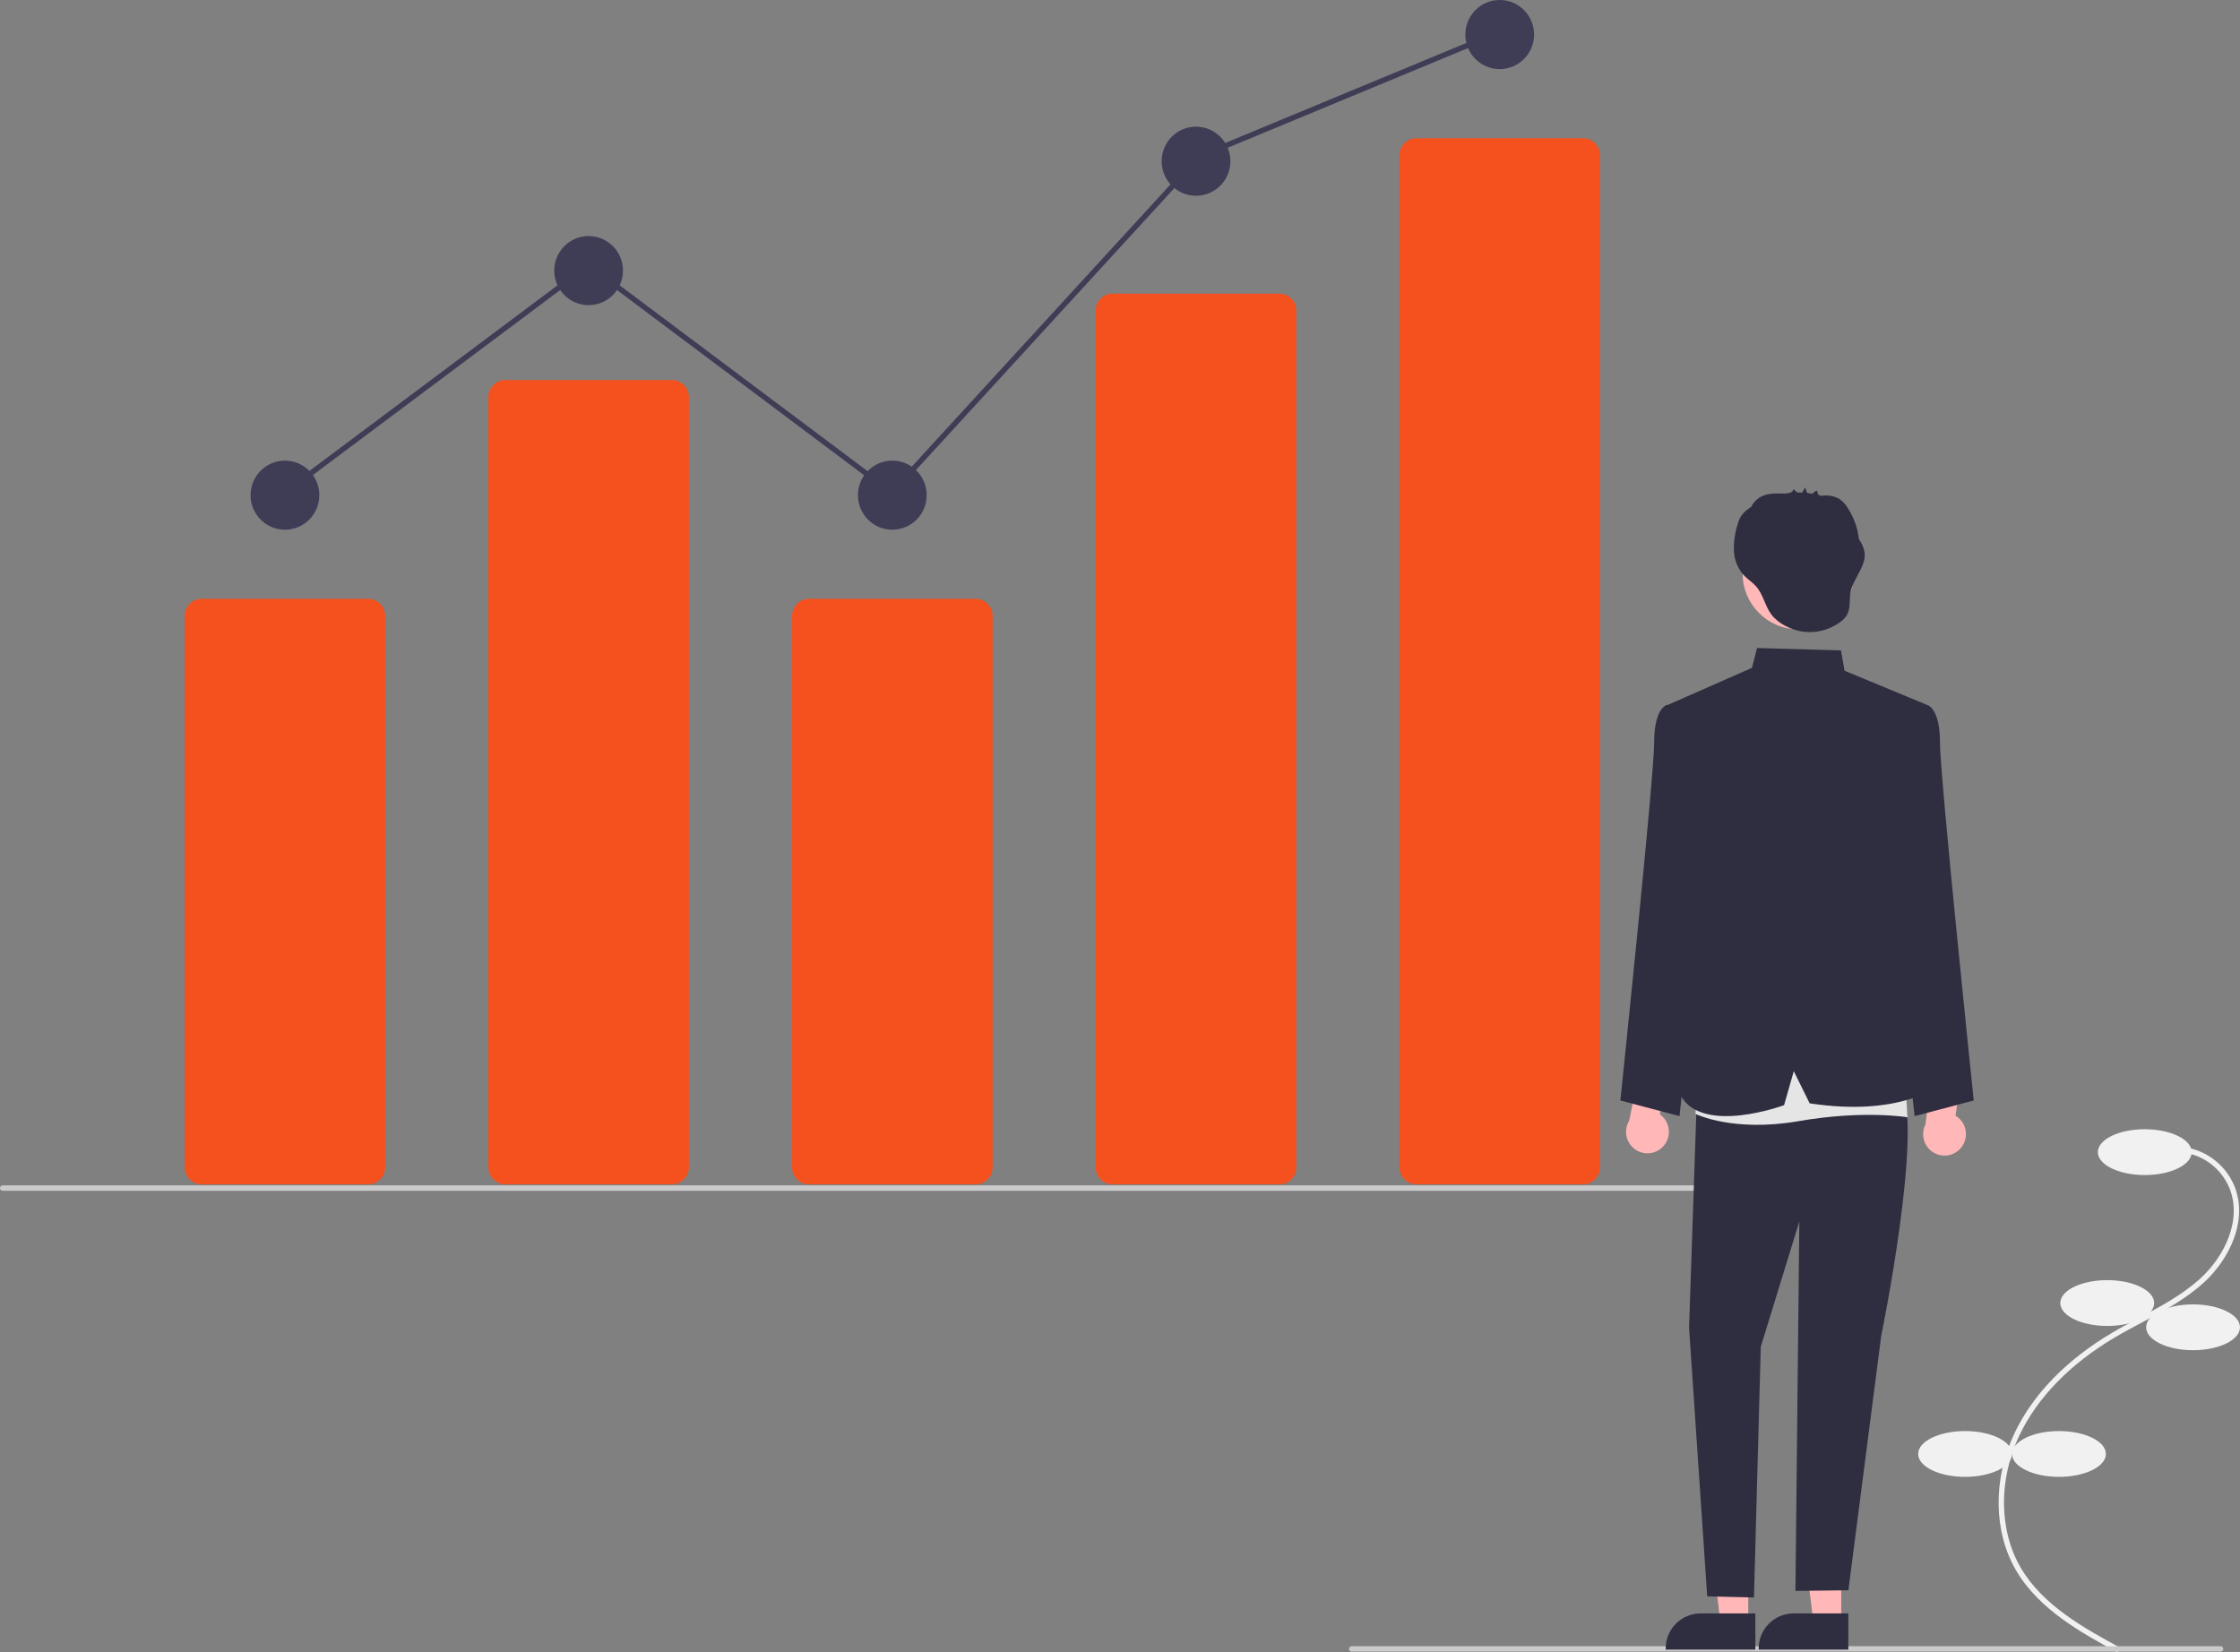 <svg width="122" height="90" viewBox="0 0 122 90" fill="none" xmlns="http://www.w3.org/2000/svg">
<rect x="0" y="0" width="122" height="90" fill="#808080" stroke="none"/>
<g clip-path="url(#clip0_127_737)">
<path d="M115.313 90L115.452 89.742C113.589 88.729 111.27 87.469 110.06 85.401C108.866 83.363 108.839 80.595 109.99 78.177C110.969 76.12 112.768 74.277 115.191 72.847C115.669 72.565 116.171 72.298 116.657 72.039C117.83 71.414 119.043 70.768 120.043 69.851C121.421 68.589 122.463 66.47 121.686 64.583C121.431 63.98 121.012 63.462 120.478 63.087C119.945 62.711 119.317 62.494 118.666 62.459L118.649 62.752C119.246 62.784 119.821 62.983 120.31 63.327C120.799 63.67 121.183 64.145 121.417 64.697C122.139 66.451 121.149 68.441 119.846 69.635C118.873 70.526 117.677 71.163 116.52 71.78C116.032 72.04 115.527 72.308 115.043 72.594C112.569 74.053 110.73 75.94 109.726 78.051C108.534 80.555 108.565 83.429 109.808 85.55C111.06 87.689 113.418 88.97 115.313 90Z" fill="#F1F1F1"/>
<path d="M116.814 64.007C118.226 64.007 119.37 63.448 119.37 62.759C119.37 62.07 118.226 61.511 116.814 61.511C115.402 61.511 114.258 62.07 114.258 62.759C114.258 63.448 115.402 64.007 116.814 64.007Z" fill="#F1F1F1"/>
<path d="M114.769 72.227C116.181 72.227 117.325 71.668 117.325 70.979C117.325 70.29 116.181 69.731 114.769 69.731C113.357 69.731 112.213 70.29 112.213 70.979C112.213 71.668 113.357 72.227 114.769 72.227Z" fill="#F1F1F1"/>
<path d="M119.443 73.548C120.855 73.548 121.999 72.989 121.999 72.3C121.999 71.611 120.855 71.052 119.443 71.052C118.031 71.052 116.887 71.611 116.887 72.3C116.887 72.989 118.031 73.548 119.443 73.548Z" fill="#F1F1F1"/>
<path d="M112.14 80.447C113.552 80.447 114.696 79.889 114.696 79.2C114.696 78.51 113.552 77.952 112.14 77.952C110.728 77.952 109.584 78.51 109.584 79.2C109.584 79.889 110.728 80.447 112.14 80.447Z" fill="#F1F1F1"/>
<path d="M107.027 80.447C108.439 80.447 109.583 79.889 109.583 79.2C109.583 78.51 108.439 77.952 107.027 77.952C105.615 77.952 104.471 78.51 104.471 79.2C104.471 79.889 105.615 80.447 107.027 80.447Z" fill="#F1F1F1"/>
<path d="M20.053 64.514H10.983C10.738 64.514 10.502 64.416 10.328 64.241C10.155 64.067 10.057 63.83 10.057 63.583V33.549C10.057 33.302 10.155 33.066 10.328 32.891C10.502 32.717 10.738 32.618 10.983 32.618H20.053C20.299 32.618 20.534 32.717 20.708 32.891C20.882 33.066 20.979 33.302 20.98 33.549V63.583C20.979 63.83 20.882 64.067 20.708 64.241C20.534 64.416 20.299 64.514 20.053 64.514Z" fill="#F4511E"/>
<path d="M36.594 64.514H27.524C27.279 64.514 27.043 64.416 26.869 64.241C26.696 64.067 26.598 63.83 26.598 63.583V21.631C26.598 21.384 26.696 21.147 26.869 20.973C27.043 20.798 27.279 20.7 27.524 20.7H36.594C36.84 20.7 37.075 20.798 37.249 20.973C37.423 21.147 37.52 21.384 37.521 21.631V63.583C37.52 63.83 37.423 64.067 37.249 64.241C37.075 64.416 36.84 64.514 36.594 64.514Z" fill="#F4511E"/>
<path d="M53.135 64.514H44.065C43.819 64.514 43.584 64.416 43.41 64.241C43.237 64.067 43.139 63.83 43.139 63.583V33.549C43.139 33.302 43.237 33.066 43.41 32.891C43.584 32.717 43.819 32.618 44.065 32.618H53.135C53.381 32.618 53.616 32.717 53.79 32.891C53.964 33.066 54.062 33.302 54.062 33.549V63.583C54.062 63.83 53.964 64.067 53.79 64.241C53.616 64.416 53.381 64.514 53.135 64.514Z" fill="#F4511E"/>
<path d="M69.676 64.514H60.606C60.366 64.519 60.134 64.429 59.96 64.262C59.786 64.096 59.686 63.867 59.68 63.626V16.884C59.686 16.643 59.786 16.414 59.96 16.248C60.134 16.081 60.366 15.99 60.606 15.996H69.676C69.916 15.99 70.149 16.081 70.322 16.248C70.496 16.414 70.597 16.643 70.603 16.884V63.626C70.597 63.867 70.496 64.096 70.322 64.262C70.149 64.429 69.916 64.519 69.676 64.514Z" fill="#F4511E"/>
<path d="M86.215 64.514H77.145C76.9 64.514 76.664 64.416 76.49 64.241C76.317 64.067 76.219 63.83 76.219 63.583V8.458C76.219 8.211 76.317 7.975 76.49 7.8C76.664 7.626 76.9 7.528 77.145 7.527H86.215C86.461 7.528 86.697 7.626 86.87 7.8C87.044 7.975 87.141 8.211 87.142 8.458V63.583C87.141 63.83 87.044 64.067 86.87 64.241C86.697 64.416 86.461 64.514 86.215 64.514Z" fill="#F4511E"/>
<path d="M15.519 28.855C16.553 28.855 17.392 28.012 17.392 26.973C17.392 25.934 16.553 25.091 15.519 25.091C14.485 25.091 13.646 25.934 13.646 26.973C13.646 28.012 14.485 28.855 15.519 28.855Z" fill="#3F3D56"/>
<path d="M32.058 16.623C33.092 16.623 33.931 15.78 33.931 14.741C33.931 13.702 33.092 12.859 32.058 12.859C31.024 12.859 30.186 13.702 30.186 14.741C30.186 15.78 31.024 16.623 32.058 16.623Z" fill="#3F3D56"/>
<path d="M48.599 28.855C49.633 28.855 50.472 28.012 50.472 26.973C50.472 25.934 49.633 25.091 48.599 25.091C47.565 25.091 46.727 25.934 46.727 26.973C46.727 28.012 47.565 28.855 48.599 28.855Z" fill="#3F3D56"/>
<path d="M65.14 10.664C66.174 10.664 67.013 9.821 67.013 8.782C67.013 7.742 66.174 6.9 65.14 6.9C64.106 6.9 63.268 7.742 63.268 8.782C63.268 9.821 64.106 10.664 65.14 10.664Z" fill="#3F3D56"/>
<path d="M81.681 3.764C82.715 3.764 83.554 2.921 83.554 1.882C83.554 0.843 82.715 0 81.681 0C80.647 0 79.809 0.843 79.809 1.882C79.809 2.921 80.647 3.764 81.681 3.764Z" fill="#3F3D56"/>
<path d="M96.845 64.864H0.146C0.107 64.864 0.07 64.848 0.043 64.821C0.015 64.793 0 64.756 0 64.717C0 64.678 0.015 64.641 0.043 64.613C0.07 64.585 0.107 64.57 0.146 64.57H96.845C96.883 64.57 96.921 64.585 96.948 64.613C96.975 64.641 96.991 64.678 96.991 64.717C96.991 64.756 96.975 64.793 96.948 64.821C96.921 64.848 96.883 64.864 96.845 64.864Z" fill="#CBCBCB"/>
<path d="M120.946 89.966H73.619C73.58 89.966 73.543 89.95 73.515 89.923C73.488 89.895 73.473 89.858 73.473 89.819C73.473 89.78 73.488 89.743 73.515 89.715C73.543 89.688 73.58 89.672 73.619 89.672H120.946C120.984 89.672 121.021 89.688 121.049 89.715C121.076 89.743 121.092 89.78 121.092 89.819C121.092 89.858 121.076 89.895 121.049 89.923C121.021 89.95 120.984 89.966 120.946 89.966Z" fill="#CBCBCB"/>
<path d="M90.553 62.478C90.674 62.358 90.766 62.213 90.824 62.053C90.883 61.893 90.905 61.722 90.891 61.553C90.877 61.383 90.825 61.219 90.741 61.072C90.656 60.924 90.541 60.797 90.402 60.699L90.977 58.102L89.492 57.367L88.732 61.045C88.584 61.29 88.53 61.581 88.581 61.863C88.633 62.145 88.785 62.398 89.01 62.575C89.234 62.751 89.515 62.839 89.8 62.821C90.084 62.803 90.353 62.681 90.553 62.478Z" fill="#FFB7B7"/>
<path d="M106.794 62.535C106.905 62.406 106.986 62.254 107.031 62.09C107.077 61.926 107.087 61.755 107.059 61.587C107.032 61.419 106.968 61.259 106.873 61.118C106.777 60.978 106.652 60.86 106.507 60.773L106.879 58.14L105.342 57.522L104.868 61.248C104.739 61.504 104.708 61.798 104.781 62.075C104.853 62.352 105.025 62.593 105.262 62.752C105.5 62.91 105.787 62.975 106.069 62.936C106.352 62.896 106.609 62.753 106.794 62.535Z" fill="#FFB7B7"/>
<path d="M95.217 88.382L93.703 88.382L92.982 82.512L95.218 82.512L95.217 88.382Z" fill="#FFB7B7"/>
<path d="M95.604 89.858L90.721 89.857V89.795C90.721 89.289 90.921 88.803 91.277 88.445C91.634 88.087 92.117 87.885 92.621 87.885L95.604 87.885L95.604 89.858Z" fill="#2F2E41"/>
<path d="M100.282 88.382L98.767 88.382L98.047 82.512L100.282 82.512L100.282 88.382Z" fill="#FFB7B7"/>
<path d="M100.668 89.858L95.785 89.857V89.795C95.785 89.289 95.985 88.803 96.342 88.445C96.698 88.087 97.182 87.885 97.686 87.885L100.668 87.885L100.668 89.858Z" fill="#2F2E41"/>
<path d="M103.332 38.993L104.965 38.401C104.965 38.401 105.659 38.549 105.659 40.438C105.659 42.327 107.499 59.945 107.499 59.945L104.278 60.797L102.457 44.082L103.332 38.993Z" fill="#2F2E41"/>
<path d="M92.419 38.993L90.786 38.401C90.786 38.401 90.093 38.549 90.093 40.438C90.093 42.327 88.252 59.945 88.252 59.945L91.473 60.797L93.294 44.082L92.419 38.993Z" fill="#2F2E41"/>
<path d="M92.441 59.086L91.994 72.32L92.982 86.959L95.529 87.018L95.899 73.363L97.999 66.535L97.787 86.659L100.671 86.625L102.457 72.779C102.457 72.779 104.815 61.321 103.507 59.086L97.484 57.074L92.441 59.086Z" fill="#2F2E41"/>
<path d="M92.489 57.491L92.344 60.675C92.344 60.675 94.376 61.691 97.948 61.072C101.519 60.453 103.894 60.861 103.894 60.861L103.619 56.803L92.489 57.491Z" fill="#E5E5E5"/>
<path d="M90.721 38.448L95.417 36.38L95.698 35.297L100.267 35.43L100.464 36.536L104.964 38.401L102.981 45.33L103.185 50.203L105.657 59.086C105.657 59.086 103.572 60.866 98.562 60.1L97.697 58.35L97.168 60.201C97.168 60.201 92.775 61.825 91.557 59.711L92.44 44.438L90.721 38.448Z" fill="#2F2E41"/>
<path d="M97.942 34.279C99.618 34.279 100.976 32.914 100.976 31.23C100.976 29.546 99.618 28.181 97.942 28.181C96.267 28.181 94.908 29.546 94.908 31.23C94.908 32.914 96.267 34.279 97.942 34.279Z" fill="#FFB7B7"/>
<path d="M101.547 30.048C101.493 29.8 101.388 29.566 101.24 29.36C101.181 28.79 100.992 28.242 100.688 27.758C100.569 27.531 100.399 27.334 100.193 27.184C99.957 27.047 99.687 26.979 99.414 26.988C99.365 26.988 99.276 27.003 99.196 27.006C99.144 26.99 99.093 26.976 99.041 26.963C99.01 26.895 98.951 26.698 98.934 26.711L98.708 26.892C98.612 26.875 98.516 26.862 98.42 26.852C98.385 26.751 98.35 26.651 98.314 26.55C98.258 26.64 98.208 26.734 98.165 26.832C98.069 26.827 97.973 26.826 97.877 26.827L97.685 26.642C97.674 26.693 97.648 26.741 97.61 26.778C97.572 26.815 97.525 26.84 97.473 26.85C97.385 26.859 97.297 26.871 97.209 26.886C97.202 26.885 97.195 26.886 97.188 26.885C96.715 26.873 96.206 26.852 95.81 27.113C95.625 27.241 95.474 27.413 95.371 27.613C95.323 27.646 95.274 27.679 95.227 27.714C95.069 27.823 94.931 27.96 94.822 28.119C94.742 28.255 94.681 28.402 94.642 28.556C94.491 29.017 94.421 29.502 94.435 29.988C94.452 30.477 94.635 30.945 94.955 31.314C95.158 31.533 95.416 31.695 95.619 31.913C96.037 32.364 96.116 32.992 96.474 33.469C96.852 33.973 97.543 34.305 98.149 34.4C98.514 34.455 98.886 34.438 99.244 34.348C99.602 34.258 99.938 34.098 100.235 33.877C100.377 33.778 100.497 33.651 100.59 33.503C100.8 33.137 100.711 32.677 100.789 32.262C100.936 31.483 101.675 30.83 101.547 30.048Z" fill="#2F2E41"/>
<path d="M15.418 27.091L15.244 26.855L32.059 14.274L48.546 26.633L65.259 8.398L65.289 8.385L81.509 1.658L81.62 1.929L65.43 8.644L48.583 27.027L32.059 14.64L15.418 27.091Z" fill="#3F3D56"/>
</g>
<defs>
<clipPath id="clip0_127_737">
<rect width="122" height="90" fill="white"/>
</clipPath>
</defs>
</svg>
